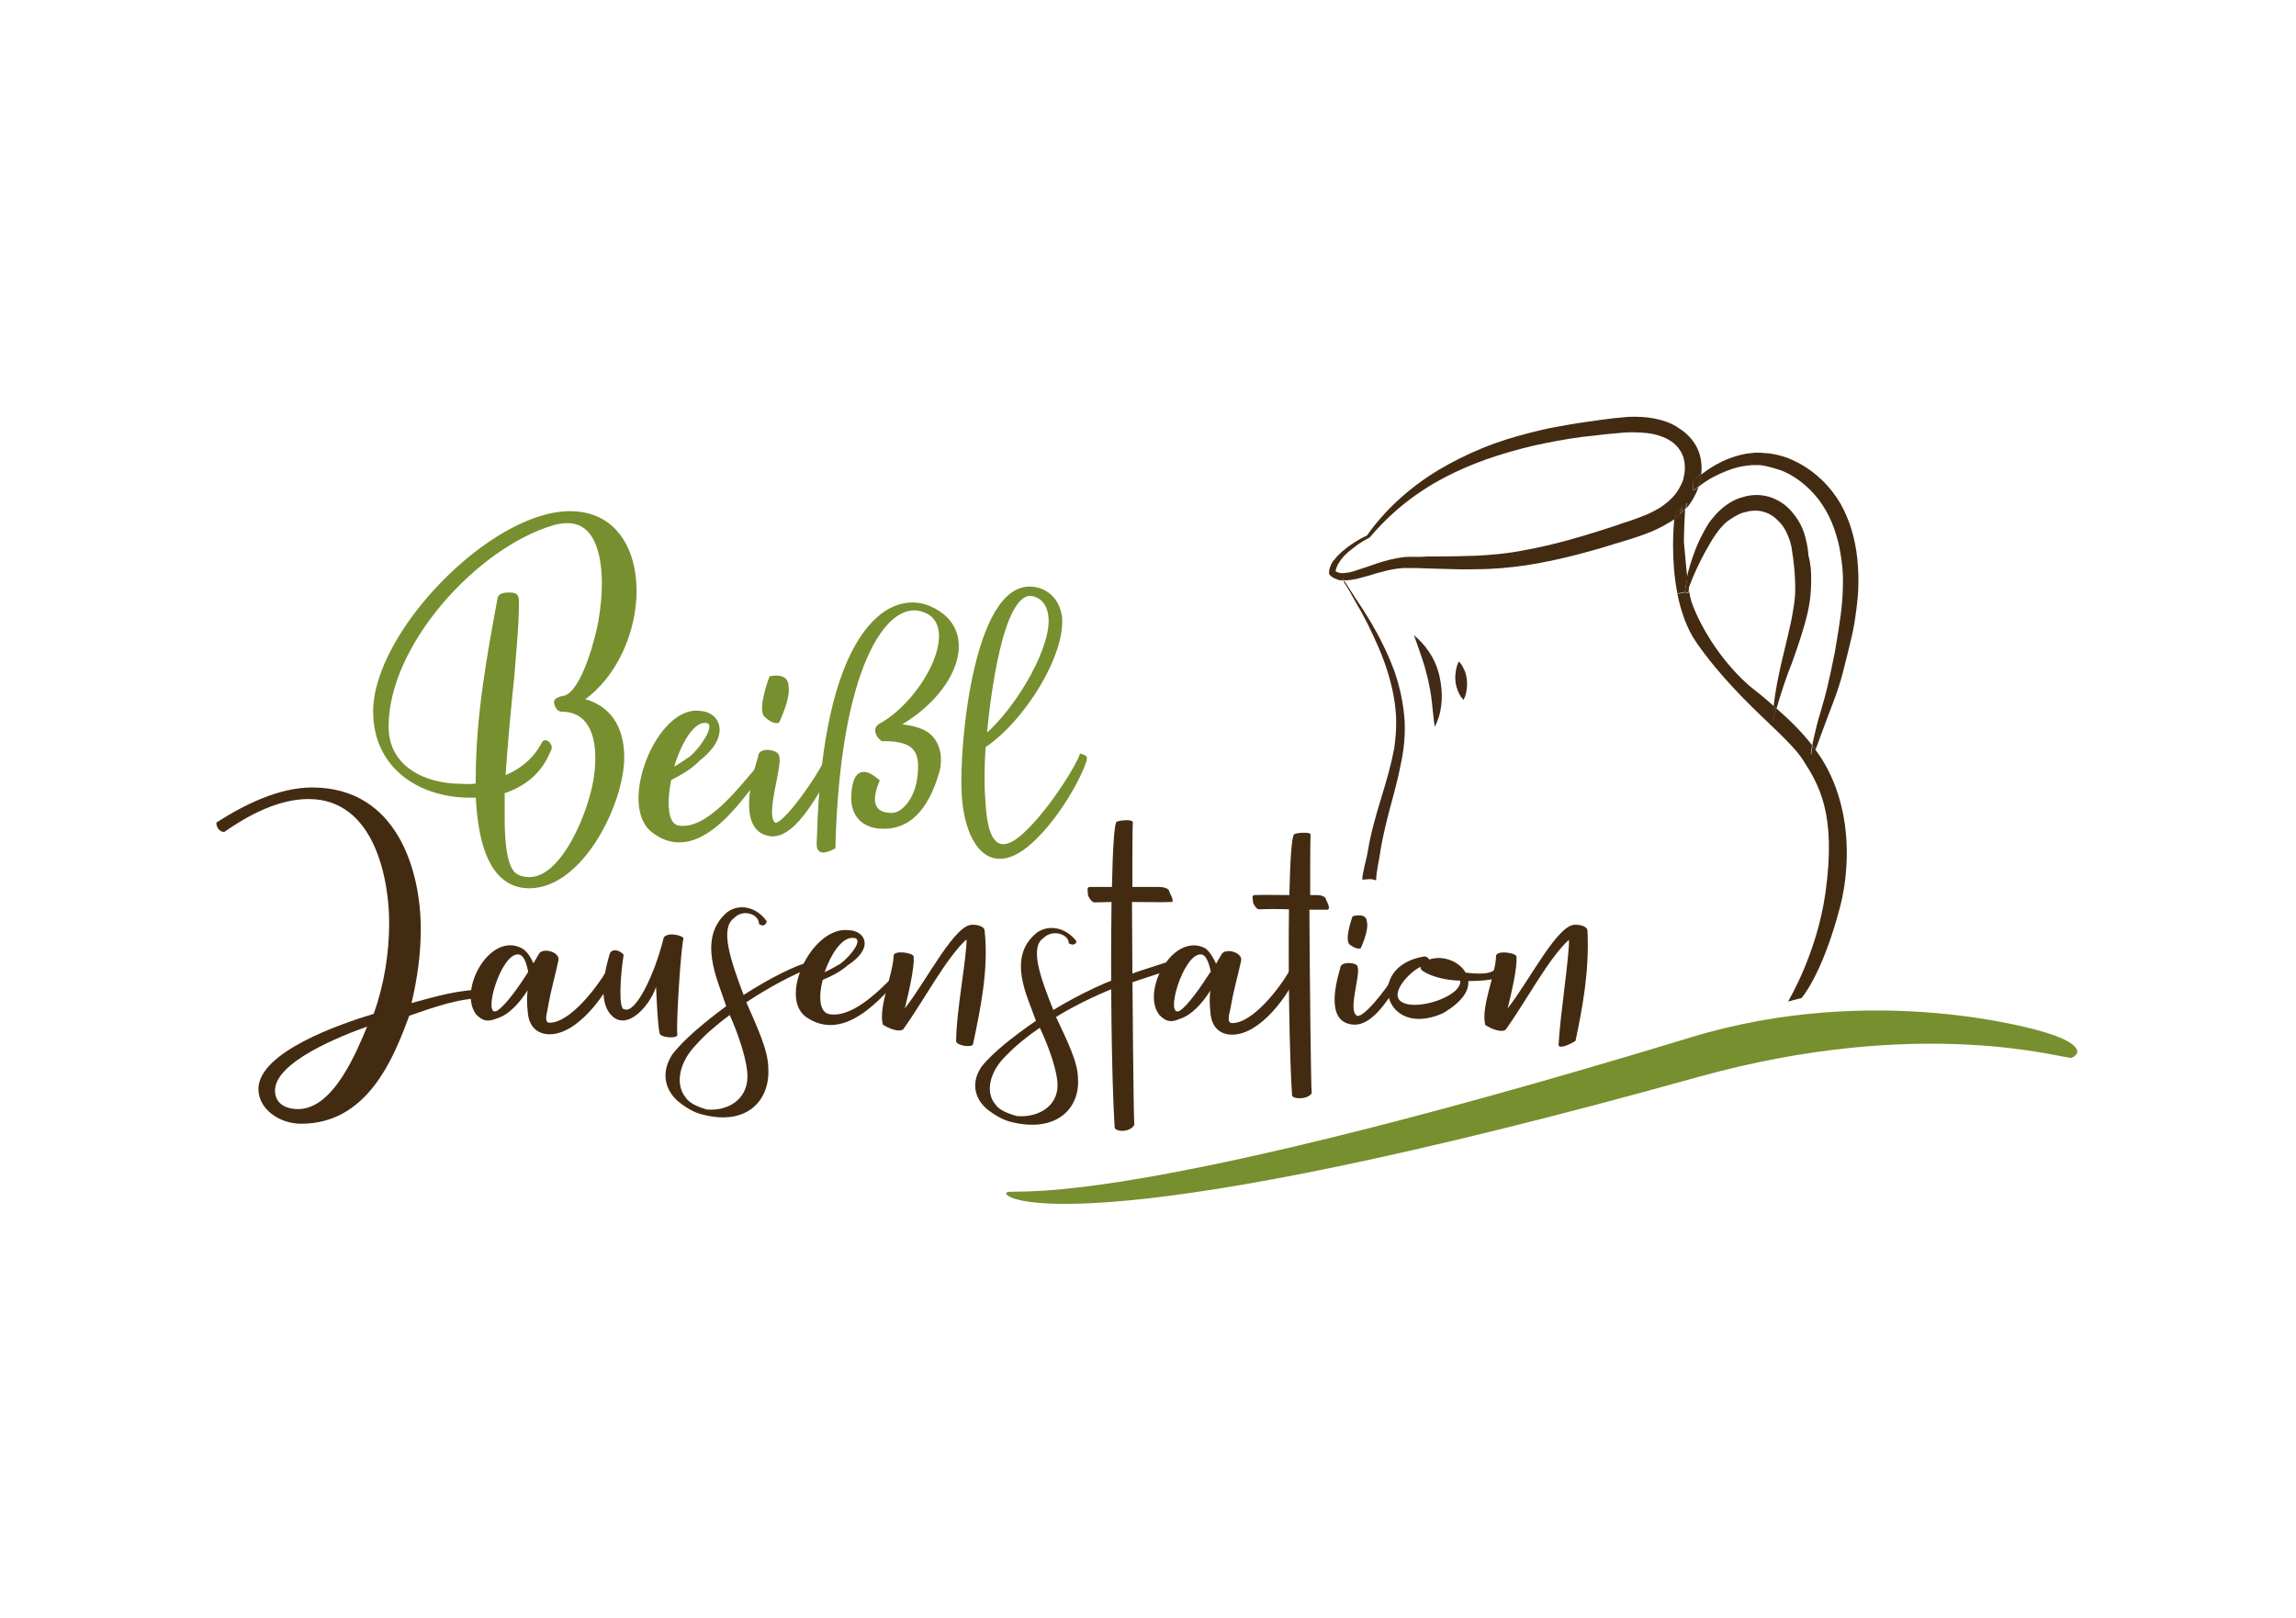 <?xml version="1.0" encoding="utf-8"?>
<!-- Generator: Adobe Illustrator 26.0.1, SVG Export Plug-In . SVG Version: 6.00 Build 0)  -->
<svg version="1.1" id="Ebene_1" xmlns="http://www.w3.org/2000/svg" xmlns:xlink="http://www.w3.org/1999/xlink" x="0px" y="0px"
	 viewBox="0 0 595.3 419.5" style="enable-background:new 0 0 595.3 419.5;" xml:space="preserve">
<style type="text/css">
	.st0{fill:#778F2E;}
	.st1{fill:#432B12;}
	.st2{fill:#422918;}
	.st3{fill:#778F2E;stroke:#778F2E;stroke-miterlimit:10;}
	.st4{fill:#778F2E;stroke:#778F2E;stroke-width:0.5;stroke-miterlimit:10;}
</style>
<g>
	<g>
		<path class="st0" d="M529.9,267.6c-1.3-0.4-43.6-13.2-91.5,1.4c-157.9,48-177.2,38.3-177.5,40.4c-0.4,2.2,24.9,12.9,179.3-30.1
			c58.6-16.3,95.5-4.5,96.9-5C540.1,273,539,270.3,529.9,267.6z"/>
	</g>
	<g>
		<g>
			<g id="XMLID_3_">
				<g>
					<path class="st1" d="M480.1,137.5c1.4,4.6,1.9,9.8,1.7,15.3c-0.1,2.3-0.4,4.7-0.8,7.5c-0.3,2.2-0.8,4.5-1.5,7.3
						c-0.5,2-1.1,4.6-1.8,7.2c-0.6,2.3-1.4,4.7-2.3,7.1c-0.5,1.4-1.1,2.8-1.6,4.2c-0.3,0.9-0.7,1.8-1,2.7c-0.6,1.5-1.1,3-1.8,4.9
						c0,0.1,0,0.1-0.1,0.2c-0.1,0.2-0.1,0.3-0.2,0.5c-0.3-0.4-0.5-0.7-0.8-1.1c0-0.1,0-0.2,0-0.2c0-0.2,0.1-0.3,0.1-0.5
						c0.3-1.3,0.6-2.7,1-4.3c0.3-1.3,0.7-2.6,1.1-3.9c0.3-1.1,0.6-2.1,0.9-3.2c0.7-2.5,1.2-4.8,1.7-7.1c0.2-1,0.4-2,0.6-2.9
						c0.3-1.4,0.6-2.8,0.8-4.3c0.8-4.8,1.6-9.5,1.7-14.3c0.1-2.6,0-4.9-0.3-7c-0.3-2.3-0.7-4.7-1.4-6.8c-1.3-4.6-3.7-8.7-6.7-11.7
						c-1.6-1.6-3.4-3-5.4-4.1c-0.8-0.4-1.9-1-3.1-1.3c-0.9-0.3-2-0.6-3.3-0.9c-0.2,0-0.4,0-0.5-0.1c-0.4,0-0.7-0.1-1.1-0.1l-0.9,0
						l-0.2,0c-0.2,0-0.4,0-0.6,0c-1,0.1-2.1,0.2-3.4,0.5c-2.2,0.5-4.3,1.4-6.5,2.5c-1.5,0.8-2.9,1.7-4.1,2.7c0.2-0.5,0.3-1,0.4-1.4
						c0-0.1,0.1-0.2,0.1-0.3c0-0.1,0-0.2,0-0.2c0-0.2,0.1-0.4,0.1-0.6c0,0,0,0,0,0c0-0.2,0.1-0.4,0.1-0.7c0.7-0.5,1.4-1,2.1-1.5
						c2.3-1.5,4.6-2.6,7-3.3c1.3-0.4,2.6-0.7,3.9-0.8c0.2,0,0.5,0,0.8-0.1l0.3,0l1,0c0.5,0,0.9,0,1.4,0.1c0.2,0,0.4,0,0.6,0
						c2.7,0.3,5.2,1,7.7,2.3c2.4,1.2,4.6,2.8,6.5,4.6c1.9,1.8,3.6,4,4.9,6.2C478.3,132.6,479.4,135,480.1,137.5z"/>
					<path class="st1" d="M476,204.3c4.5,12.4,2.7,24.9,1,31.2c-4.6,17.4-9.9,23.3-9.9,23.3l-3.5,0.9c0,0,7.5-12.4,9.7-28.2
						c2.9-20.7-1.8-28.1-5.8-34.4c-1.6-2.5-4.8-5.7-8.7-9.4l0.8-0.8l1-3.2c3.4,3,6.5,6,9.2,9.5c0,0,0,0.1,0,0.1c0,0.1,0,0.1,0,0.2
						c-0.1,0.6-0.2,1.3-0.3,2l0.7,0.2l0-0.1c0.1-0.3,0.2-0.6,0.3-1c0-0.1,0.1-0.2,0.1-0.3C472.8,197.2,474.6,200.5,476,204.3z"/>
					<path class="st1" d="M470.7,194.4c0,0.1-0.1,0.2-0.1,0.3c-0.1,0.3-0.2,0.6-0.3,1l0,0.1l-0.7-0.2c0.1-0.7,0.2-1.3,0.3-2
						c0-0.1,0-0.1,0-0.2c0,0,0-0.1,0-0.1C470.1,193.6,470.4,194,470.7,194.4z"/>
					<path class="st1" d="M469.6,150.1c0,2-0.1,4.1-0.4,6c-0.3,2.1-0.8,4-1.3,5.8c-1,3.5-2.2,7-3.4,10.3l-0.3,0.7
						c-1.4,3.7-2.5,7.1-3.4,10.2l-0.2,0.7c-0.2-0.2-0.5-0.4-0.7-0.6c0-0.1,0-0.3,0-0.4c0.4-3.7,1.2-7.4,1.9-10.6l1.6-6.7
						c0.3-1.4,0.7-2.9,1-4.4c0.2-1.1,0.4-2,0.5-2.8c0.2-1,0.3-1.9,0.4-2.7c0.2-1.7,0.2-3.4,0.1-5.5c-0.1-2.1-0.3-3.9-0.5-5.5
						c-0.1-0.8-0.3-1.8-0.4-2.7c-0.2-0.9-0.4-1.7-0.7-2.4c-0.6-1.7-1.4-3.1-2.5-4.2c-1.1-1.2-2.4-2.1-3.8-2.5
						c-1.4-0.5-3-0.5-4.6-0.1c-0.3,0.1-0.5,0.1-0.8,0.2c-0.1,0-0.2,0.1-0.4,0.1l-0.2,0.1c-0.3,0.1-0.6,0.2-0.9,0.4
						c-0.7,0.3-1.4,0.8-2.2,1.3c-0.6,0.4-1.2,0.9-1.9,1.7c-0.6,0.6-1.1,1.3-1.6,2c-1,1.4-1.9,3-2.9,4.8c-1.6,3-2.9,5.8-3.9,8.5l0,0
						c-0.1,0.4-0.3,0.7-0.4,1.1c-0.2-0.9-0.3-1.9-0.4-2.9c0.5-2.4,1.3-4.9,2.4-7.8c0.8-2,1.7-3.7,2.6-5.3c0.5-0.9,1.1-1.8,1.8-2.6
						c0.8-1,1.5-1.7,2.2-2.3c1.7-1.5,3.6-2.6,5.6-3.1c2.2-0.7,4.6-0.7,6.7-0.1c1.1,0.3,2.1,0.8,3.1,1.4c1,0.6,1.9,1.4,2.6,2.2
						c1.4,1.5,2.6,3.4,3.4,5.6c0.3,0.9,0.6,2,0.8,3.1c0.2,0.9,0.3,1.8,0.4,3C469.5,146.3,469.6,148.2,469.6,150.1z"/>
					<path class="st1" d="M460.6,183.8l-1,3.2l0.3-3.6c0-0.1,0-0.2,0-0.2C460.2,183.4,460.4,183.6,460.6,183.8z"/>
					<path class="st1" d="M460,183.2c0,0.1,0,0.2,0,0.2l-0.3,3.6l-0.8,0.8c-5.8-5.5-13-12.5-19-21.1c-2.6-3.7-4.1-8.3-5-12.7l2-0.4
						l0.8,0.2c0.1-0.2,0.2-0.5,0.2-0.7c0.2,0.9,0.3,1.7,0.5,2.4c1,3.5,5.7,13.9,15,22.2C455.7,179.5,457.9,181.3,460,183.2z"/>
					<path class="st1" d="M440.4,117c0.7,1.8,0.9,3.8,0.7,5.9c-0.3,0.2-0.6,0.4-0.8,0.7c0,0,0,0,0,0c-0.2,0.1-0.7,0.6-0.9,0.8
						c0,0-0.1,0.1-0.1,0.1c-0.7,0.7-0.3,2.9-0.1,2.7c0,0,0,0,0.1-0.1c0.3-0.3,0.7-0.6,1.1-0.9c0,0,0,0.1,0,0.1
						c-0.1,0.2-0.2,0.4-0.3,0.7c0,0,0,0.1,0,0.1c-0.6,1.4-1.3,2.7-2.2,3.9c-0.2,0.3-0.5,0.6-0.7,0.8c0.1-0.9,0.1-1.4,0.1-1.4
						l-2.9,2.5l0,1c0,0,0,0.2-0.1,0.6c-0.5,0.4-1.1,0.8-1.7,1.1c-1.7,1-3.6,2-6.1,2.9c-1.4,0.5-2.8,1-4.1,1.4
						c-0.7,0.2-1.3,0.4-2,0.6c-6.7,2.1-15.6,4.7-24.8,6.1c-4.2,0.6-8.5,1-12.8,1c-3.1,0.1-6.2,0-9.2-0.1c-1.2,0-2.4-0.1-3.5-0.1
						c-1,0-2.1-0.1-3.1-0.1l-1.6,0c-0.5,0-1,0-1.5,0c-1.7,0.1-3.6,0.4-6,1.1c-0.8,0.2-1.6,0.4-2.4,0.7c-1.2,0.3-2.5,0.7-3.7,1
						c-1,0.2-2.1,0.4-3.2,0.4c0,0,0,0-0.1,0c-0.1-0.1-0.2-0.3-0.3-0.4c-0.1-0.2-0.1,0.1-0.2,0c0,0,0,0,0,0c0.1,0.1,0.2,0.3,0.2,0.4
						c-0.1,0-0.1,0-0.2,0l0,0l-0.1,0c-0.5,0-0.9-0.1-1.3-0.3c-0.6-0.2-1-0.4-1.5-0.8c0,0-0.2-0.2-0.4-0.4c-0.1-0.1-0.1-0.4-0.1-0.4
						c0-0.7,0.1-1.2,0.4-1.9c0.2-0.5,0.5-1.1,1-1.6c0.7-0.9,1.5-1.7,2.5-2.5c0.8-0.7,1.8-1.4,2.9-2.1c1-0.6,2-1.2,3-1.6
						c4.7-6.7,11.2-12.6,18.7-17.1c3.4-2,7.1-3.9,11.5-5.7c3.7-1.5,7.8-2.8,12.2-3.9c2-0.5,3.9-1,6.2-1.4c2.2-0.4,4.3-0.8,6.3-1.1
						c2.1-0.3,4.2-0.6,6.3-0.9c1.1-0.1,2.1-0.3,3.2-0.4l0.2,0c1-0.1,2-0.2,3.1-0.3c2.4-0.1,4.6,0,6.7,0.4c2.6,0.5,4.8,1.3,6.6,2.6
						C437.8,112.6,439.5,114.7,440.4,117z M436.6,123.5c0.4-1.8,0.3-3.5-0.2-5.1c-0.6-1.6-1.6-2.9-3-3.9c-1.3-0.9-3-1.6-5-2
						c-1.7-0.3-3.6-0.4-5.8-0.4c-1,0-1.9,0.1-2.9,0.2l-0.1,0c-0.7,0.1-1.4,0.1-2.1,0.2l-1.1,0.1c-2,0.2-4.1,0.5-6.2,0.7
						c-4.6,0.6-8.6,1.4-12.3,2.2c-9,2.1-16.7,4.8-23.3,8.3c-7.5,3.9-14,9.1-19.4,15.5l-0.1,0.1c-1,0.5-2,1.1-2.9,1.7
						c-1,0.7-1.8,1.4-2.7,2.1c-1,0.9-1.7,1.7-2.2,2.5c-0.6,0.9-0.9,1.7-1,2.3c0,0.1,0,0.2,0.1,0.2c0.7,0.4,1.5,0.5,2.1,0.4
						c1.1-0.1,2.1-0.3,2.9-0.6c1.2-0.4,2.4-0.8,3.6-1.2c0.8-0.3,1.6-0.5,2.3-0.8c1.9-0.6,4.1-1.2,6.4-1.5c0.6-0.1,1.1-0.1,1.7-0.1
						l1.6,0c1.1,0,2.1,0,3.2-0.1c1,0,1.9,0,2.9,0c3.2,0,6.5-0.1,9.7-0.2c4.1-0.2,8.3-0.6,12.3-1.4c4-0.7,8.1-1.7,12.1-2.8
						c3.9-1.1,7.8-2.3,12-3.7c0.6-0.2,1.2-0.4,1.7-0.6c1.4-0.4,2.8-0.9,4.1-1.4c2.2-0.8,3.8-1.6,5.3-2.5c1.7-1.1,3.1-2.3,4.2-3.7
						c0.8-1.1,1.4-2.3,1.9-3.5C436.4,124.5,436.5,124,436.6,123.5z"/>
					<path class="st1" d="M441.1,122.9c0,0.2,0,0.4-0.1,0.7c0,0,0,0,0,0c0,0.2-0.1,0.4-0.1,0.6c0,0.1,0,0.2,0,0.2
						c0,0.1,0,0.2-0.1,0.3c-0.1,0.5-0.2,1-0.4,1.4c-0.4,0.3-0.7,0.6-1.1,0.9c0,0,0,0-0.1,0.1c-0.2,0.2-0.6-2,0.1-2.7
						c0,0,0.1,0,0.1-0.1c0.1-0.1,0.7-0.6,0.9-0.8c0,0,0,0,0,0C440.5,123.4,440.8,123.1,441.1,122.9z"/>
					<path class="st1" d="M437.9,153c-0.1,0.2-0.2,0.5-0.2,0.7l-0.8-0.2c0.1-0.9,0.2-1.9,0.4-2.8c0.1-0.2,0.1-0.5,0.2-0.7
						C437.6,151.1,437.8,152.1,437.9,153z"/>
					<path class="st1" d="M437.5,150c-0.1,0.3-0.1,0.5-0.2,0.7c-0.2,0.9-0.3,1.8-0.4,2.8l-2,0.4c-1.7-8.7-1-17.2-0.8-19.5
						c0.1-0.1,0.2-0.2,0.3-0.2c0.3-0.2,0.5-0.4,0.8-0.6c0,0,0.1-0.1,0.1-0.1l0,0c0,0,0,0,0,0c0,0,0.1-0.1,0.1-0.1c0,0,0,0,0,0.1
						c0,0,0,0,0-0.1c0,0,0,0,0,0c0,0,0,0,0,0l0.1-0.1l0.2-0.1c0,0,0.1-0.1,0.1-0.1l0.1-0.1c0,0,0,0,0,0c0.1-0.1,0.2-0.2,0.3-0.3
						c0,0,0.1-0.1,0.1-0.1c0.2-0.2,0.4-0.4,0.6-0.6c-0.1,2-0.3,5.7-0.3,8.6C436.8,142.5,437.1,146.5,437.5,150z"/>
					<path class="st1" d="M434.3,132.9l2.9-2.5c0,0,0,0.5-0.1,1.4c-0.2,0.2-0.4,0.4-0.6,0.6c0,0-0.1,0.1-0.1,0.1
						c-0.1,0.1-0.2,0.2-0.3,0.3c0,0,0,0,0,0c0,0,0-0.1,0-0.1c0,0,0,0,0,0l0,0c0-0.1,0-0.2,0-0.4l0-0.1l0.1-0.6l-0.2,0.2
						c-0.1,0.1-0.1,0.1-0.2,0.2l-0.1,0.1l0,0.3c0,0.1,0,0.2,0,0.3c0,0.2,0,0.4,0,0.5l-0.1,0.1c0,0,0,0,0,0c0,0,0,0,0,0
						c0.1-0.2,0.1-0.5,0.2-0.7c-0.1,0-0.1,0.1-0.1,0.1c0,0.2-0.1,0.4-0.1,0.6c0,0-0.1,0.1-0.1,0.1c0,0,0,0,0,0l0,0
						c0,0-0.1,0.1-0.1,0.1c-0.2,0.2-0.5,0.4-0.8,0.6c-0.1,0.1-0.2,0.2-0.3,0.2c0-0.4,0.1-0.6,0.1-0.6L434.3,132.9z"/>
					<path class="st1" d="M436.2,131.6l-0.1,0.6l0,0.1c0,0.1,0,0.2,0,0.4l0,0c0,0,0,0,0,0c0,0,0,0.1,0,0.1l-0.1,0.1
						c-0.1,0.1-0.1,0.1-0.1,0.1l-0.2,0.1c0-0.2,0-0.4,0-0.5c0-0.1,0-0.2,0-0.3l0-0.3l0.1-0.1c0.1-0.1,0.1-0.1,0.2-0.2L436.2,131.6z"
						/>
					<path class="st1" d="M435.5,132.8c0-0.1,0.1-0.1,0.1-0.1c-0.1,0.2-0.1,0.5-0.2,0.7c0,0,0,0,0,0
						C435.5,133.2,435.5,133,435.5,132.8z"/>
					<path class="st1" d="M435.5,133.4C435.5,133.4,435.5,133.4,435.5,133.4C435.5,133.4,435.5,133.4,435.5,133.4
						C435.5,133.4,435.5,133.4,435.5,133.4z"/>
					<path class="st2" d="M380.3,176.1c0.1,0.8,0.1,1.6,0,2.5c-0.1,0.7-0.2,1.6-0.7,2.6l-0.1,0.3l-0.2-0.2c-0.7-0.7-1-1.5-1.3-2.1
						c-0.3-0.8-0.5-1.5-0.6-2.3c-0.1-0.8-0.1-1.6,0-2.4l0,0c0.1-0.7,0.2-1.6,0.7-2.7l0.1-0.3l0.2,0.2c0.7,0.7,1,1.5,1.3,2.1
						C380,174.5,380.2,175.3,380.3,176.1z"/>
					<path class="st2" d="M373.3,175.7c0.4,1.9,0.6,3.9,0.5,5.8c-0.1,2.1-0.5,4-1.2,5.7l-0.6,1.3l-0.2-1.4c-0.1-0.6-0.1-1.2-0.2-1.8
						c-0.1-1.3-0.3-2.5-0.4-3.7c-0.2-1.7-0.5-3.4-0.9-5.2c-0.4-1.6-0.8-3.3-1.4-5.1c-0.4-1.1-0.8-2.3-1.2-3.5
						c-0.2-0.6-0.4-1.2-0.6-1.7l-0.5-1.4l1.1,1c1.3,1.2,2.5,2.7,3.6,4.6C372.2,171.9,372.9,173.7,373.3,175.7z"/>
					<path class="st2" d="M364.2,187.1c0.1,2.3,0,4.7-0.3,7c-0.3,2.3-0.8,4.6-1.3,6.9c-0.5,2.2-1.1,4.5-1.7,6.7
						c-0.6,2.2-1.2,4.4-1.7,6.6c-0.5,2.2-1,4.4-1.3,6.5c-0.3,2.1-1.1,5.4-1.1,7.5c-1.5-0.6-2.3-0.2-3.6-0.2c0.1-2.2,1.2-5.5,1.5-7.7
						c0.4-2.3,0.9-4.6,1.5-6.8c0.6-2.2,1.2-4.4,1.9-6.6c0.7-2.2,1.3-4.4,1.9-6.5c0.6-2.2,1.1-4.4,1.5-6.5c0.3-2.2,0.5-4.4,0.5-6.6
						c0-4.4-0.9-8.9-2.2-13.1c-1.3-4.3-3.2-8.4-5.2-12.5c-1-2-2.1-4-3.3-6c-0.9-1.7-1.9-3.4-3-5.1c0,0,0.1,0,0.1,0
						c0.1,0,0.1,0,0.2,0c1,1.5,2.1,3.3,3.1,4.8c1.3,1.9,2.5,3.8,3.7,5.8c2.3,3.9,4.4,8.1,6,12.4
						C362.9,177.8,363.9,182.4,364.2,187.1z"/>
					<path class="st1" d="M348.5,150.5c-0.1,0-0.1,0-0.2,0c0,0-0.1,0-0.1,0c-0.1-0.1-0.2-0.3-0.2-0.4c0,0,0,0,0,0
						c0.1,0.2,0.1-0.2,0.2,0C348.3,150.2,348.4,150.4,348.5,150.5z"/>
				</g>
			</g>
		</g>
	</g>
	<g>
		<rect x="251.3" y="264.1" class="st2" width="0.2" height="0.1"/>
	</g>
	<g>
		<path class="st3" d="M240.7,190.6c2.8,2.3,3.3,6.3,2.3,9.7c-2.9,9.8-7.6,14.1-13.8,14.1c-5.6,0.1-8.1-3.4-8-7.7
			c0.2-6.5,2.5-7.5,6.3-4.2c-3.4,8.2,1.6,8.8,3.7,8.8c3.1,0,6.4-4.1,7.1-9.4c0.8-6.1,0.1-10.4-9.5-10.2c-1.3-1-2-2.6-0.7-3.5
			c12-6.5,22.5-27.1,10.7-30.2c-9.5-2.5-21.5,15.1-22.7,61.7c-4,2-4,0.3-3.8-2.3c1.4-53.2,18.1-64.4,28.8-59.7
			c12.9,5.7,6.8,21.9-8.8,30.5C235.6,188.4,238.9,189.1,240.7,190.6z"/>
		<path class="st4" d="M123.6,206.6h-1.7c-13.4,0-24.9-7.8-24.9-22.1c0-20.4,30.3-51.7,50.8-51.7c11.8,0,17,9.7,17,20.4
			c0,10.4-4.9,22.1-13.6,28.2c6.6,1.7,10.4,6.8,10.4,15c0,11.8-10.6,33.7-24.4,33.7C126.2,230,124.1,216.3,123.6,206.6z
			 M123.6,203.4V202c0-16,2.8-31.5,5.7-47.1c0.5-0.9,1.6-1,2.6-1c1.7,0,2.4,0.2,2.4,2.1c0,6.4-0.7,12.9-1.2,19.3
			c-0.9,8.7-1.7,17.4-2.3,26.1c4.2-1.7,7.7-4.5,9.9-8.7c0.2-0.3,0.2-0.5,0.7-0.5c0.7,0,1.4,0.9,1.4,1.6c0,0.2,0,0.5-0.2,0.7
			c-2.3,5.9-6.6,9.2-12,11v5.9c0,3.7,0,13.2,3.1,15.3c1,0.7,2.3,1,3.5,1c7.8,0,13.6-13.4,15.5-19.7c1.2-3.8,1.9-7.5,1.9-11.5
			c0-5.9-1.9-12.2-9-12.2c-1,0-1.7-1.4-1.7-2.3c0-0.7,1.4-1.2,1.7-1.2l0.9-0.2c4.7-1.6,8.2-15.5,8.9-19.5c0.5-3.1,0.9-6.4,0.9-9.7
			c0-6.1-1.2-16-9.2-16c-1.2,0-2.3,0.2-3.5,0.5c-19.8,5.7-43.1,31.1-43.1,52.5c0,10.6,9.7,15.1,19.1,15.1
			C120.8,203.6,122.2,203.6,123.6,203.4z"/>
		<path class="st4" d="M173.8,202.1c-1.2,5.9-1,11.6,2,12.2c7.5,1.4,16-10,20.7-15.4c1.6,0,1.6,0.4,0.8,2.2
			c-3,2.4-15.2,24.4-28,14.6c-9.1-6.7,1.2-32.7,12.2-31.1c4.9,0.2,7.9,6.1-0.2,12.4C179.3,199.1,176.6,200.7,173.8,202.1z
			 M174.4,199.3c1.8-1,3.3-2,4.7-3c3-2.6,7.3-9.1,3.7-9.1C179.5,187.1,176.2,193,174.4,199.3z"/>
		<path class="st4" d="M201.8,196.2c0.8,2.6-3.5,14.6-1.2,17.1c1.2,2.4,10-9.5,13.2-15.7c1.6,0,1.6,2.7,0.8,4
			c-1.4,1.2-7.9,15.8-14.8,15c-7.9-1-5.3-13-3-20.3C196.7,193.8,201.8,194.6,201.8,196.2z M204.2,177.9c0.6,3.2-2.4,9.3-2.4,9.3
			s-1.2,0.6-3.5-1.6c-1.6-2,1.4-10,1.4-10S204.2,174.5,204.2,177.9z"/>
		<path class="st4" d="M255.3,193.6c-0.3,5-0.4,9.5-0.1,13.4c0.3,6.2,1.3,18.2,11.1,8.5c6.6-6.4,13.3-17.6,13.9-19.8
			c0,0,0.8,0.2,1.3,0.6c0.8,0.6-4.9,13.1-12.8,20.9c-11.9,12-18.4,1.4-19.1-11.2c-0.8-12.2,3.2-58.1,19.7-53.3
			c3.3,1,5.2,3.6,5.8,7.1C276.1,169.6,265.6,186.7,255.3,193.6z M255.6,190.6c8.6-7.5,17.8-23.7,16.4-31.3c-0.5-3.1-2.3-4.6-4.4-5
			C259.8,153.2,256.5,180.9,255.6,190.6z"/>
	</g>
	<g>
		<path class="st1" d="M125.7,256.5c-7.3,0.3-12,1.7-19,3.6c1.5-6.3,2.4-12.7,2.4-19.2c0-14.9-6-36.7-28.2-36.7
			c-8.7,0-17.8,4.6-24.8,9.1c-0.1,1.1,0.9,2.6,2.1,2.4c6-4.2,13.9-8.5,21.8-8.5c17.3,0,20.9,21.2,20.9,32.1c0,7.9-1.3,16-4,23.6
			c-9,2.7-29.9,10-29.9,19.5c0,5.1,5.3,9,11.1,9c17.1,0,23.9-16.8,28-28c6.4-2.2,12.8-4.6,19.7-4.6c0.8,0,0.4-0.3,0.4-0.9
			C126.2,257.6,126,256.5,125.7,256.5z M77.3,287.6c-3.6,0-6-1.7-6-4.8c0-7.4,16.9-14.1,23.9-16.6C92.6,272.3,86.6,287.6,77.3,287.6
			z"/>
		<path class="st1" d="M138.3,249.8l1.4-2.4c0.9-1.8,5.5-0.6,5.1,1.6c-0.9,4.3-1.9,7.3-2.8,12.6c-0.5,2.2-0.7,3.6,0.5,3.6
			c5.3,0,12.2-9.1,14.8-13.5c0.4-1.3,2.3,0,1.8,1.2c-1.8,4.6-9.2,15.3-16.6,15.3c-2.8,0-5.5-1.6-5.7-6.2c-0.2-1.8-0.2-3.6,0-5.2
			c-2.1,3.3-4.9,6.4-8,7.3c-2.5,1-3.7,0.6-5.3-1c-4.9-6.2,3.5-21.6,11.8-17.2C136.6,246.6,137.6,248.2,138.3,249.8z M136.9,252.1
			v-0.3c-0.5-2.7-1.4-4.3-2.5-4.3c-4.6-0.4-9.5,16.7-5.5,14.6C131.1,260.7,134.5,255.9,136.9,252.1z"/>
		<path class="st1" d="M161.7,247.6c-0.9,5.5-1.4,14.4,0.2,14.1c2.8,1.3,7.8-8.8,10.2-18.6c1.1-1.6,5.3-0.4,5.1,0.3
			c-0.7,2.8-1.9,21.9-1.6,24.8c0.5,1.2-4.4,1-4.6-0.3c-0.5-2.7-0.7-7.9-0.9-12c-1.8,5.5-8.8,12.9-12.7,5.8
			c-2.1-4.3-0.2-11.4,0.7-14.4C158.7,245.8,160.8,246.4,161.7,247.6z"/>
		<path class="st1" d="M196.8,239.6c0-2.6-4.2-4-6.5-1.5c-3.7,2.6-0.9,10.9,2.5,19.9c6.7-4.3,13.6-7.8,17.3-8.6
			c0.7-0.3,1.2,1,0.5,1.4c-5.3,2-11.5,5.4-17.1,9.1c2.8,6.4,5.7,12.5,5.7,17.1c0.5,8.1-5.3,15.1-17.1,12c-2.3-0.5-4.6-2-6.5-3.6
			c-3.4-3.1-4.1-7.5-1.4-11.8c2.8-3.8,8.3-8.4,14.1-12.7c0-0.1-0.2-0.4-0.2-0.5c-1.8-5.8-7.6-17.1,0.5-23.9
			c3.2-2.3,7.6-1.3,10.2,2.4C198.7,239.6,198,240.5,196.8,239.6z M189.2,263.2c-3.5,2.6-6.5,5.2-8.7,7.7c-4.4,4.5-5.5,10.2-2.8,13.6
			c1.1,1.8,3.9,2.7,5.5,3.2c5.3,0.5,10.6-2.4,10.6-8.6C193.8,275.4,191.7,268.8,189.2,263.2z"/>
		<path class="st1" d="M213.3,254.1c-1.1,4.3-0.9,8.5,1.8,8.9c6.5,1,14-7.3,18-11.3c1.4,0,1.4,0.3,0.7,1.6
			c-2.7,1.8-13.3,17.8-24.4,10.7c-8-4.9,1.1-23.9,10.6-22.8c4.2,0.1,6.9,4.5-0.2,9.1C218,251.9,215.7,253.1,213.3,254.1z
			 M213.8,252.1c1.6-0.7,2.8-1.5,4.1-2.2c2.6-1.9,6.4-6.7,3.2-6.7C218.2,243.1,215.4,247.5,213.8,252.1z"/>
		<path class="st1" d="M236.9,248.1c0.2,2.8-1.2,8.9-2.3,13.4c5.8-7.4,13.1-22.2,17.7-21.7c1.1,0,3,0.4,3,1.6
			c1.1,10.1-1.2,20.7-3,29.3c0,1-3.9,0.6-4.4-0.6c0-7.7,2.8-22,2.7-26.5c-5.1,4.5-11.3,16.2-16.4,23.3c-1.2,0.9-3.9-0.3-5.3-1.2
			c-1.2-4.6,2.6-12.9,2.8-17.8C231.5,246.3,236.9,247,236.9,248.1z"/>
		<path class="st1" d="M277.1,244.6c0-2.4-4.2-3.7-6.5-1.4c-3.7,2.4-0.9,10.2,2.5,18.7c6.7-4.1,15.4-8.2,19.1-8.9
			c0.7-0.2,1.1,1.3-0.4,2.1c-5.3,1.9-12.3,5.1-18,8.6c2.8,6,5.7,11.7,5.7,16c0.5,7.5-5.3,14.1-17.1,11.3c-2.3-0.5-4.6-1.9-6.5-3.4
			c-3.4-2.9-4.1-7.1-1.4-11c2.8-3.6,8.3-7.9,14.1-11.9c0-0.1-0.2-0.4-0.2-0.5c-1.8-5.4-7.6-16,0.5-22.4c3.2-2.2,7.6-1.2,10.2,2.3
			C279.1,244.6,278.4,245.4,277.1,244.6z M269.6,266.5c-3.5,2.4-6.5,4.9-8.7,7.2c-4.4,4.2-5.5,9.6-2.8,12.7c1.1,1.7,3.9,2.5,5.5,3
			c5.3,0.5,10.6-2.3,10.6-8C274.2,278,272.1,271.8,269.6,266.5z"/>
		<path class="st1" d="M303.2,231.3c0-1-1.7-1.3-2.7-1.3c-2.2,0-4.5,0-6.9,0c0-8,0-14.3,0.1-16.8c0-0.8-3.5-0.5-4.2-0.1
			c-0.6,0.4-1,7.2-1.2,16.9c-2,0-3.9,0-5.7,0c-1,0-0.5,1.2-0.5,2.2c0,0,0.8,1.9,1.8,1.8c1.3,0,2.8-0.1,4.3-0.1
			c-0.3,18.9,0,45.7,0.8,58.4c0,1.2,3.9,1.5,5.1-0.6c-0.2-1.7-0.5-34.7-0.6-57.8c3.6,0,7.3,0.1,10.2,0
			C304.7,234,303.2,231.3,303.2,231.3z"/>
		<path class="st1" d="M352,250.7c0.8,1.9-2.4,10.9-0.4,12.5c1.2,1.7,7.8-6.4,10.4-11.1c1.4-0.1,2,0.9,1.3,1.9
			c-1.2,1-6.2,12-12.3,11.7c-6.9-0.4-5.1-9.3-3.5-14.7C347.5,249.2,351.9,249.5,352,250.7z M354.4,239c0.6,2.3-1.6,6.9-1.6,6.9
			s-1,0.5-2.9-1c-1.4-1.4,0.8-7.3,0.8-7.3S354.3,236.5,354.4,239z"/>
		<path class="st1" d="M370.6,248.8c3.7-1.2,7.8,0.6,9.4,3.4c3,0.4,5.7,0.4,7.1-0.4c0.7-0.9,2.1,1.2,0.7,1.9
			c-1.1,0.4-3.9,0.7-7.1,0.7c0.2,2.7-1.8,5.5-6.5,8.3c-15.4,7-20.5-12.3-4.8-14.7C369.9,248.1,370.2,248.3,370.6,248.8z
			 M368.3,250.7c-3.2,1.6-8.1,7.1-4.9,9.1c3.9,2.5,15.7-1.5,15.2-5.5c-3.5-0.1-7.2-0.9-9.7-2.5C368.4,251.5,368.3,251,368.3,250.7z"
			/>
		<path class="st1" d="M393.2,248.1c0.2,2.8-1.2,8.9-2.3,13.4c5.8-7.4,13.1-22.2,17.7-21.7c1.1,0,3,0.4,3,1.6
			c0.5,10.5-1.3,19.9-3.1,28.5c-1.7,1.1-4.4,2.2-4.4,1c0.4-7.7,2.8-22.7,2.7-27.2c-5.1,4.5-11.3,16.2-16.4,23.3
			c-1.2,0.9-3.9-0.3-5.3-1.2c-1.2-4.6,2.6-12.9,2.8-17.8C387.7,246.3,393.2,247,393.2,248.1z"/>
		<path class="st1" d="M343.8,233.3c0-0.9-1.5-1.2-2.4-1.2c-0.6,0-1.1,0-1.7,0c0-7.5,0-13.5,0.1-15.7c0-0.7-3.5-0.5-4.2-0.1
			c-0.7,0.3-1.1,6.8-1.3,15.8c-3.1,0-6.2-0.1-9,0c-0.9,0-0.4,1.1-0.4,2c0,0,0.7,1.7,1.6,1.7c2.2-0.1,4.9-0.1,7.7,0
			c-0.2,16,0.1,37.7,0.8,48.2c0,1,3.9,1.3,5.1-0.5c-0.2-1.4-0.5-28.1-0.6-47.6c1.7,0,3.3,0,4.7,0
			C345.2,235.7,343.8,233.3,343.8,233.3z"/>
		<path class="st1" d="M334.3,251.8c-2.6,4.5-9.5,13.5-14.8,13.5c-1.2,0-1.1-1.3-0.5-3.6c0.9-5.4,1.9-8.3,2.8-12.6
			c0.4-2.2-4.2-3.4-5.1-1.6l-1.4,2.4c-0.7-1.6-1.8-3.3-2.8-4c-3.8-2-7.7,0.2-10.2,3.7c-0.1,0-0.2,0.1-0.4,0.1c-3,1-6.6,2.1-9.6,3.2
			c-0.5,0.2-0.1,0.7,0.1,1.2c0,0,0.7,0.8,1.3,0.6c1.9-0.7,4.5-1.5,6.9-2.3c-1.7,3.8-2.1,8.1,0,10.8c1.6,1.6,2.8,2.1,5.3,1
			c3-0.9,5.8-4,7.9-7.3c-0.2,1.6-0.2,3.4,0,5.2c0.2,4.6,2.8,6.2,5.7,6.2c7.4,0,14.8-10.7,16.6-15.3
			C336.6,251.8,334.7,250.4,334.3,251.8z M313.8,252.1c-2.5,3.9-5.8,8.6-7.9,10c-4.1,2.1,0.9-15,5.5-14.6c1.1,0,1.9,1.6,2.5,4.3
			V252.1z"/>
	</g>
</g>
</svg>
